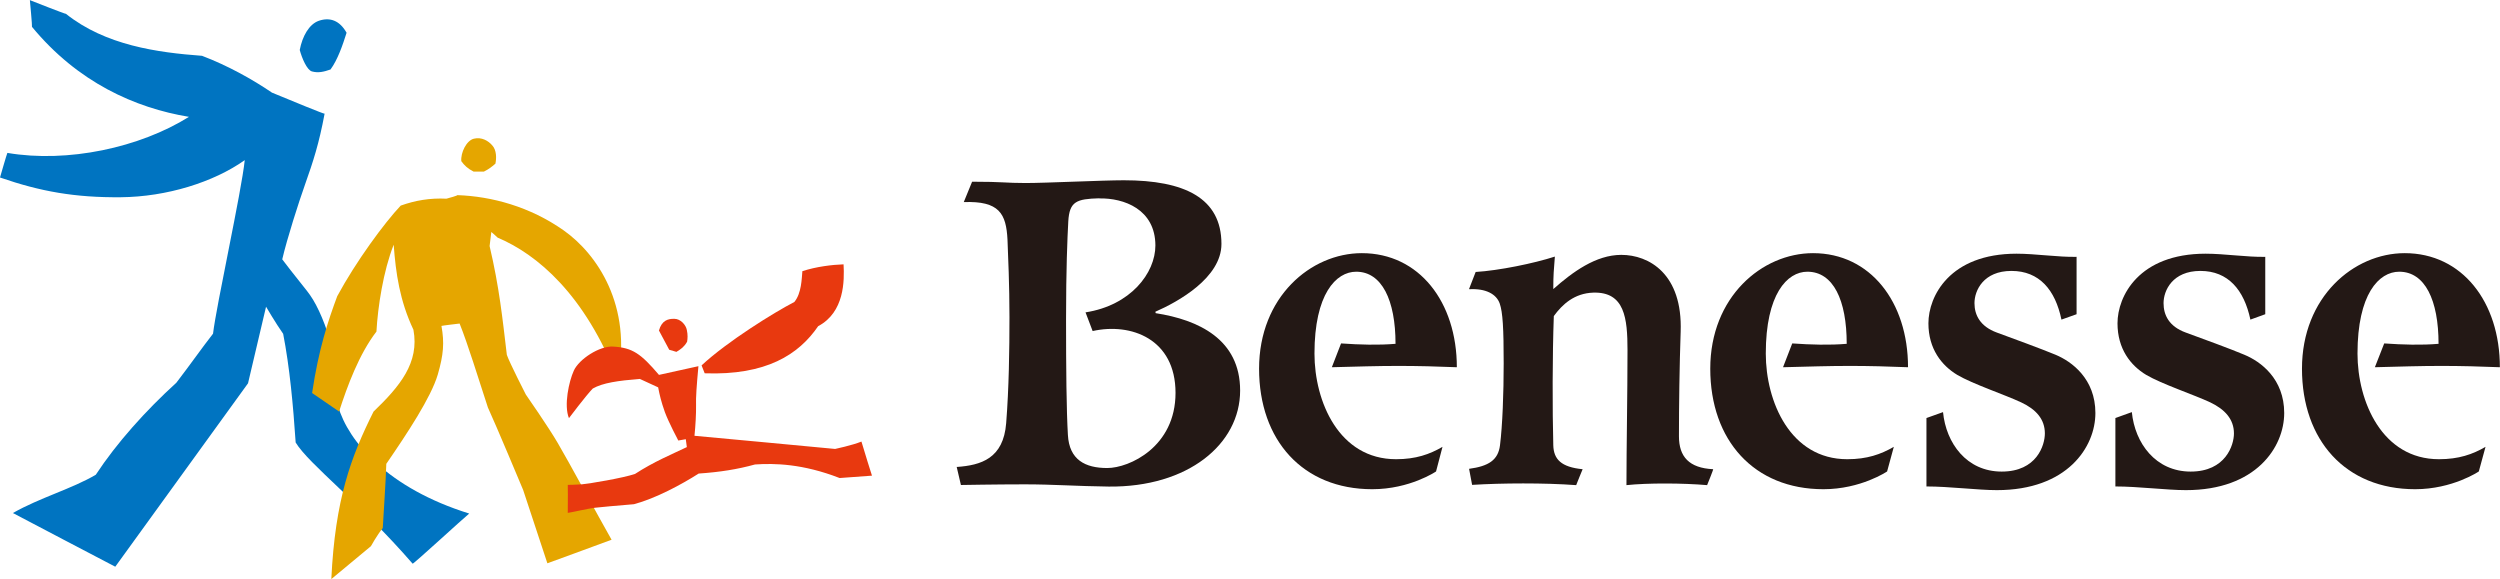 <?xml version="1.0" encoding="UTF-8"?>
<svg id="_レイヤー_2" data-name="レイヤー 2" xmlns="http://www.w3.org/2000/svg" viewBox="0 0 190 44">
  <defs>
    <style>
      .cls-1 {
        fill: #e8390f;
      }

      .cls-1, .cls-2, .cls-3, .cls-4 {
        stroke-width: 0px;
      }

      .cls-2 {
        fill: #231815;
        fill-rule: evenodd;
      }

      .cls-3 {
        fill: #0074c1;
      }

      .cls-4 {
        fill: #e5a600;
      }
    </style>
  </defs>
  <g id="_レイヤー_1-2" data-name="レイヤー 1">
    <g>
      <g>
        <path class="cls-3" d="M15.35,4.24c1.97.75,3.82,1.78,5.32,2.8,1.57.65,4,1.65,4,1.6-.43,2.29-.85,3.58-1.49,5.39-.47,1.32-1.36,4.09-1.73,5.68.7.94,2.11,2.66,2.11,2.71,1.25,1.77,2.47,5.95,2.13,8.44.79,2.73,3.81,6.25,9.97,8.17-.47.38-4.25,3.86-4.3,3.81-4.06-4.68-7.88-7.55-8.89-9.21-.19-2.85-.46-5.75-.95-8.26-.57-.81-1.3-2.06-1.3-2.06l-1.37,5.82-10.09,13.94s-7.76-4.06-7.78-4.08c2.03-1.16,4.51-1.85,6.3-2.91,1.59-2.42,3.79-4.87,6.12-6.99,1.15-1.5,1.9-2.59,2.79-3.73.26-2.2,2.16-10.77,2.41-13.19-2.37,1.68-5.94,2.79-9.42,2.82-3.48.03-6.09-.43-9.18-1.5,0,0,.51-1.77.56-1.87,4.58.78,10.06-.4,13.8-2.74-4.1-.68-8.45-2.62-11.93-6.84.03,0-.16-2.03-.16-2.03,0,0,2.76,1.09,2.74,1.04,3.01,2.4,6.96,2.94,10.33,3.19Z"/>
        <path class="cls-3" d="M22.78,3.8c.2-1.05.71-1.96,1.45-2.22.85-.29,1.59-.02,2.11.91-.29.92-.67,2.04-1.22,2.79-.51.18-.93.28-1.41.15-.38-.1-.76-1-.93-1.63Z"/>
        <path class="cls-4" d="M35.06,12.25c-.06-.64.39-1.58.96-1.71.57-.14,1.09.15,1.4.52.32.35.32.97.23,1.38-.31.26-.46.39-.87.6h-.79c-.45-.23-.7-.47-.93-.79Z"/>
        <path class="cls-4" d="M30.47,15.62c1.1-.39,2.2-.58,3.46-.52.25-.06.85-.24.83-.27,2.6.09,5.51.87,8.08,2.68,2.55,1.8,5.22,5.73,4.11,11.29-2.51-6.44-6.13-9.47-9.13-10.74-.09-.1-.48-.43-.48-.43,0,0-.11.88-.13,1.07.74,3.15.97,5.43,1.31,8.27.21.61,1.44,3.01,1.44,3.01,0,0,1.76,2.53,2.43,3.69.77,1.3,3.07,5.56,4.09,7.35-1.01.38-4.88,1.79-4.88,1.79l-1.84-5.57s-2.09-5-2.68-6.27c-.77-2.35-1.5-4.75-2.15-6.38,0,0-1.36.16-1.38.18.23,1.28.16,2.18-.28,3.7-.51,1.73-2.33,4.48-3.91,6.78-.04,1.33-.21,3.78-.27,4.88-.45.56-.9,1.38-.9,1.38l-3.01,2.5c.29-6.07,1.49-9.29,3.21-12.73,1.99-1.91,3.5-3.71,3.03-6.22-1.04-2.2-1.34-4.29-1.5-6.46-.79,1.99-1.21,4.75-1.31,6.6-1.31,1.7-2.21,4.12-2.84,6.08.01,0-2.05-1.41-2.05-1.41.49-3.32,1.22-5.51,1.91-7.36,1.42-2.63,3.58-5.57,4.83-6.89Z"/>
        <path class="cls-1" d="M53.56,28.38l-.24-.61c1.94-1.81,5.52-4.03,7.05-4.82.55-.66.56-1.79.61-2.34,1.06-.35,2.27-.49,3.13-.52.07,1.25.07,3.64-1.93,4.7-1.48,2.16-3.95,3.75-8.63,3.58Z"/>
        <path class="cls-1" d="M50.09,28.49l2.99-.66c-.14,1.54-.2,2.37-.18,2.98.01.61-.04,1.54-.12,2.31-.01-.01,10.69,1,10.69,1,0,0,1.28-.27,2-.56.17.61.8,2.59.8,2.59l-2.46.18c-2.8-1.09-4.96-1.13-6.43-1.03-1.34.37-2.67.58-4.28.69-1.3.83-3.27,1.89-4.92,2.33-1.43.12-2.44.21-2.97.27-.53.06-1.65.33-2.06.39.02-.87,0-2.13,0-2.13,0,0,.51,0,1.07-.04.57-.05,3.13-.48,4.04-.79,1.45-.94,2.75-1.47,3.94-2.04-.03-.21-.08-.6-.08-.6l-.57.1s-.73-1.37-1.02-2.16c-.28-.79-.4-1.3-.51-1.88-.16-.07-1.39-.64-1.39-.64-1.66.13-2.83.3-3.58.73-.5.51-1.81,2.25-1.81,2.25-.4-.97,0-2.8.37-3.61.39-.87,1.96-1.9,3-1.83,1.46.09,2.09.53,3.47,2.15Z"/>
        <path class="cls-1" d="M51.4,26.74l-.54-.16-.78-1.46c.22-.78.7-.9,1.17-.89.47,0,.88.46.95.85.08.37.06.65.02.89-.2.36-.44.55-.81.77Z"/>
      </g>
      <g>
        <path class="cls-2" d="M101.22,27.91s.7-1.81.7-1.81c1.44.1,2.83.14,4.14.03,0-3.32-1.04-5.48-2.99-5.48-1.54,0-3.17,1.71-3.17,6.22,0,3.65,1.86,8.03,6.2,8.03,1.5,0,2.55-.37,3.53-.94l-.49,1.87s-1.98,1.35-4.85,1.35c-5.27,0-8.6-3.71-8.6-9.16s3.93-8.78,7.81-8.78c4.35,0,7.22,3.71,7.22,8.67-1.42-.06-2.98-.1-4.44-.1-1.6,0-3.15.05-5.06.1Z"/>
        <path class="cls-2" d="M111.65,21.96s.5-1.29.5-1.29c1.77-.11,4.42-.65,6.02-1.17-.08,1.01-.12,1.39-.12,2.47,1.46-1.29,3.23-2.6,5.17-2.6,2.09,0,4.67,1.43,4.51,5.85-.09,2.64-.13,5.58-.13,7.94,0,1.55.77,2.41,2.6,2.5.03.01-.46,1.21-.46,1.21-1.87-.16-4.5-.17-6.13,0,0-2.78.08-6.98.08-10.26,0-2.42-.21-4.45-2.61-4.37-1.43.05-2.34.89-2.99,1.78-.11,3.02-.11,7.1-.04,9.82.03,1.07.6,1.66,2.23,1.82-.01,0-.49,1.21-.49,1.21-2.44-.18-5.66-.16-7.91-.02l-.23-1.22c1.48-.2,2.21-.66,2.35-1.79.19-1.52.28-3.97.28-6.23,0-2.65-.07-3.88-.3-4.54-.25-.72-1.06-1.16-2.31-1.09Z"/>
        <path class="cls-2" d="M157.82,19.51v4.37l-1.15.41c-.47-2.26-1.68-3.7-3.8-3.7s-2.81,1.48-2.81,2.45c0,.91.44,1.77,1.69,2.23,1.23.45,3.41,1.25,4.47,1.69,1.25.52,3.03,1.84,3.03,4.43s-2.14,5.86-7.49,5.86c-1.42,0-3.63-.28-5.35-.28v-5.2l1.26-.45c.23,2.36,1.79,4.52,4.46,4.52s3.28-2.01,3.28-2.9c0-1.08-.67-1.83-1.8-2.36-1.26-.59-3.67-1.39-4.86-2.09-1.18-.71-2.19-1.97-2.19-3.92,0-2.06,1.62-5.29,6.7-5.29,1.41,0,3.2.27,4.54.24Z"/>
        <path class="cls-2" d="M135.51,27.91s.7-1.81.7-1.81c1.44.1,2.83.14,4.14.03,0-3.32-1.02-5.48-2.99-5.48-1.54,0-3.16,1.71-3.16,6.22,0,3.65,1.86,8.03,6.19,8.03,1.51,0,2.55-.37,3.54-.94l-.51,1.87s-1.99,1.35-4.84,1.35c-5.27,0-8.6-3.71-8.6-9.16s3.93-8.78,7.81-8.78c4.35,0,7.22,3.71,7.22,8.67-1.43-.06-2.98-.1-4.43-.1-1.59,0-3.14.05-5.06.1Z"/>
        <path class="cls-2" d="M172.16,19.51v4.37l-1.13.41c-.48-2.26-1.69-3.7-3.8-3.7s-2.8,1.48-2.8,2.45c0,.91.42,1.77,1.68,2.23,1.23.45,3.42,1.25,4.46,1.69,1.26.52,3.03,1.84,3.03,4.43s-2.14,5.86-7.47,5.86c-1.44,0-3.64-.28-5.36-.28v-5.2l1.25-.45c.23,2.36,1.81,4.52,4.47,4.52s3.29-2.01,3.29-2.9c0-1.08-.69-1.83-1.8-2.36-1.26-.59-3.68-1.39-4.87-2.09-1.18-.71-2.18-1.97-2.18-3.92,0-2.06,1.62-5.29,6.7-5.29,1.41,0,3.19.27,4.52.24Z"/>
        <path class="cls-2" d="M180.49,27.91s.71-1.81.71-1.81c1.43.1,2.84.14,4.13.03,0-3.32-1.03-5.48-2.99-5.48-1.55,0-3.17,1.71-3.17,6.22,0,3.65,1.87,8.03,6.19,8.03,1.51,0,2.56-.37,3.54-.94l-.51,1.87s-1.99,1.35-4.84,1.35c-5.28,0-8.6-3.71-8.6-9.16s3.93-8.78,7.81-8.78c4.36,0,7.23,3.71,7.23,8.67-1.43-.06-2.98-.1-4.45-.1-1.6,0-3.15.05-5.06.1Z"/>
        <path class="cls-2" d="M83.54,15.08c1.87-.04,4.26.82,4.27,3.57,0,2.11-1.89,4.56-5.31,5.09l.54,1.42c2.91-.65,6.3.59,6.3,4.7s-3.52,5.71-5.19,5.71-2.89-.62-2.99-2.52c-.11-1.88-.14-5.01-.14-8.79s.1-6.15.17-7.44c.09-1.52.63-1.7,2.35-1.75M73.25,15.35l.63-1.54c2.37,0,2.53.1,4.07.1s5.87-.21,7.46-.21c4.6,0,7.42,1.34,7.42,4.84,0,2.57-3.3,4.4-5.02,5.15l.02.11c3.27.51,6.42,1.99,6.42,5.88,0,4.08-3.97,7.36-9.98,7.3-2.46-.03-4.22-.17-6.38-.17s-4.86.05-4.86.05l-.32-1.37c1.85-.13,3.55-.64,3.76-3.33.21-2.68.25-5.56.25-8.05s-.1-4.56-.15-5.9c-.1-1.97-.62-2.95-3.33-2.85Z"/>
      </g>
    </g>
  </g>
</svg>